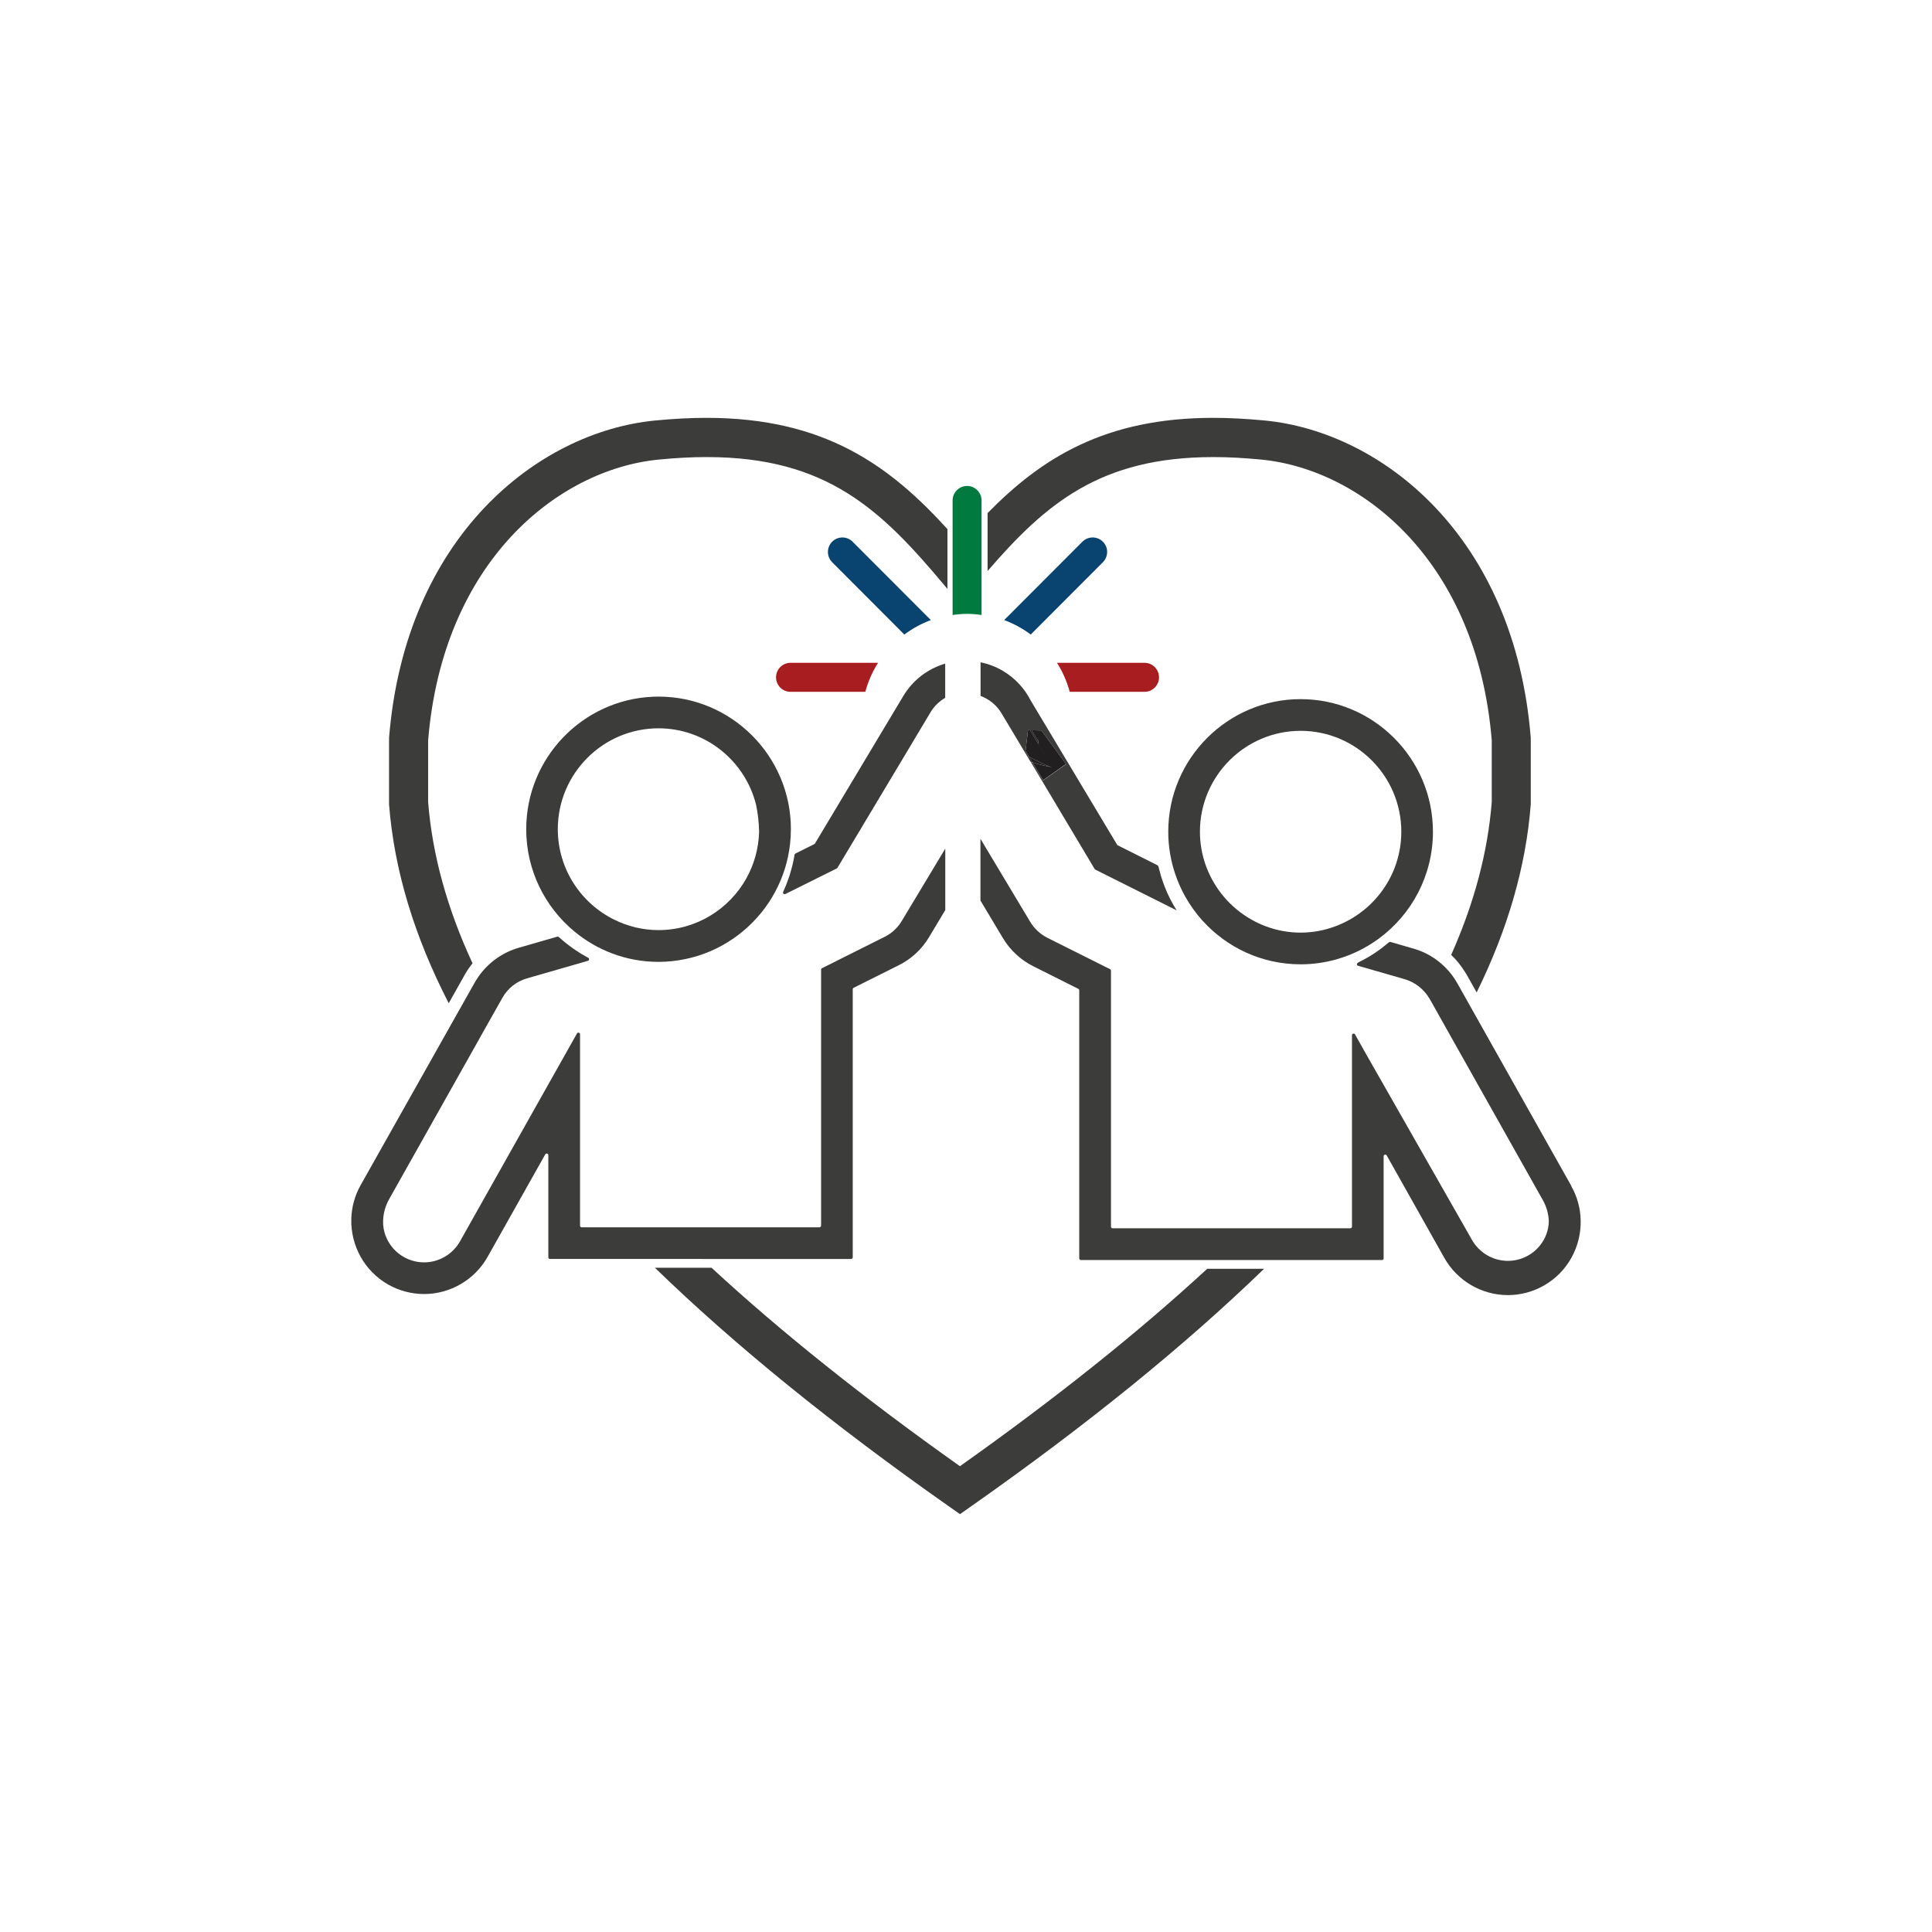 <?xml version="1.0" encoding="UTF-8"?> <svg xmlns="http://www.w3.org/2000/svg" id="Layer_1" viewBox="0 0 1080 1080"><defs><style>.cls-1{fill:#2fac66;}.cls-2{fill:#a71d20;}.cls-3{fill:#221f20;}.cls-4{fill:#404141;}.cls-5{fill:#007a3f;}.cls-6{fill:#3c3c3b;}.cls-7{fill:#094370;}</style></defs><path class="cls-1" d="M548.61,388.75s.22.09.31.12c-.09-.03-.16-.09-.25-.12h-.09.03Z"></path><path class="cls-4" d="M588.24,428.86l1.53,2.6-1.53-2.6Z"></path><path class="cls-7" d="M605.09,302.79l-43.76,43.84c5.34,1.97,10.35,4.7,14.85,8.08l40.35-40.43c3.16-3.16,3.16-8.3,0-11.46-3.16-3.16-8.28-3.16-11.44,0v-.03Z"></path><path class="cls-2" d="M433.81,378.63c0,4.48,3.63,8.11,8.09,8.11h41.82c1.56-5.83,3.97-11.27,7.13-16.22h-48.95c-4.47,0-8.09,3.63-8.09,8.11Z"></path><path class="cls-7" d="M520.35,346.63l-43.73-43.81c-3.16-3.16-8.28-3.16-11.44,0-3.16,3.16-3.16,8.3,0,11.46l40.35,40.43c4.5-3.35,9.47-6.11,14.85-8.08h-.03Z"></path><path class="cls-2" d="M597.99,386.74h41.82c4.47,0,8.09-3.63,8.09-8.11s-3.63-8.11-8.09-8.11h-48.95c3.16,4.95,5.56,10.43,7.13,16.22Z"></path><path class="cls-3" d="M575.33,423.23c-.5-.22-.84-.34-.87-.28l1.69,2.85c.19.09.53.22.97.38l-1.78-2.94Z"></path><path class="cls-3" d="M580.4,414.43l-.09-.19s-.03.22-.06.31c0-.22,0-.41-.12-.6l-3.41-5.7h-.84l4.44,7.39c.06-.41.06-.81.09-1.22Z"></path><path class="cls-3" d="M577.11,426.17l6,9.96,6.66-4.7,6.16-4.35-13.78-18.76-5.47-.13,3.6,5.98c.09-.78.16-1.53.22-2.32-.06.69-.09,1.35-.16,2.04,0,.12.03.25.06.38,0-.34.06-.66.09-1,0,.34-.06.69-.09,1.03,0,.06,0,.13.03.16l7.78,13-7.81-13.06c0,.31-.03.6-.06.91,0,.19,0,.38.12.56l7.78,13-7.94-13.25s-.03.22-.06.31c0-.22,0-.41-.12-.59l-4.25-7.11h-1.22l-1.38,11.52,2.09,3.48c2.63,1.13,10.44,5.39,12.85,5.64-2.41-.28-8.53-1.82-11.06-2.69h-.03ZM589.18,427.45s-.09.06-.19.06c.09,0,.16,0,.19-.06ZM589.18,428.83s-.09.06-.19.06c.09,0,.16,0,.19-.06Z"></path><path class="cls-3" d="M588.18,428.86c-2.41-.25-10.22-4.51-12.85-5.64l1.78,2.94c2.56.88,8.66,2.41,11.06,2.69Z"></path><path class="cls-3" d="M567.49,392.82l9.22,15.41-9.22-15.41Z"></path><path class="cls-3" d="M580.24,414.55s.03-.22.06-.31l-3.59-5.98,3.41,5.7c.09.19.16.41.12.6Z"></path><path class="cls-3" d="M588.24,427.48l-7.78-13s0-.12-.03-.16v.09l7.81,13.06Z"></path><path class="cls-3" d="M580.43,414.3s-.09-.25-.06-.37c.09-.66.12-1.35.16-2.04-.06.78-.09,1.57-.22,2.32l.09.19v-.09h.03Z"></path><path class="cls-3" d="M567.49,394.2l8.38,14.03-8.38-14.03Z"></path><path class="cls-3" d="M580.24,415.93s.03-.22.06-.31l-4.44-7.39,4.25,7.11c.09.19.16.41.12.59Z"></path><path class="cls-3" d="M580.49,413.3c0,.35-.06.66-.09,1,0-.34.06-.69.09-1.03v.03Z"></path><path class="cls-3" d="M580.3,415.62l7.94,13.25-7.78-13c-.09-.16-.16-.38-.12-.56.03-.31.06-.59.06-.91-.03.41-.06.78-.09,1.19v.03Z"></path><path class="cls-3" d="M589.77,431.46l-1.53-2.6,1.53,2.6Z"></path><path class="cls-6" d="M678.19,255.5c8.31,0,17.1.47,26.88,1.41,56.35,5.51,120.67,56.99,128.83,156.98v34.45c-2.22,28.03-9.78,56.49-22.69,85.46,2.91,2.72,5.44,5.89,7.59,9.33.41.63.81,1.25,1.19,1.91l5.47,9.74c17.53-35.6,27.57-70.62,30.25-105.16v-37.05c-8.97-112.86-83.29-171.11-148.52-177.49-10.47-1-19.97-1.5-29.01-1.5-60.38,0-95.89,22.42-126.11,53.24v32.38c32.54-37.7,63.1-63.69,126.11-63.69Z"></path><path class="cls-6" d="M250.84,560.82l6.5-11.56,2.5-4.45c1.25-2.25,2.72-4.32,4.31-6.32-14.19-30.6-22.47-60.6-24.82-90.12v-34.45c8.19-100.02,72.51-151.5,128.86-157.01,9.69-.94,18.47-1.41,26.85-1.41,67.57,0,97.83,29.84,133.18,72.02l1.41,1.69v-33.44c-32.19-35.35-68.48-62.19-134.62-62.19-9.1,0-18.57.5-28.97,1.5-65.2,6.39-139.49,64.63-148.56,177.49v37.05c2.84,36.51,13.97,73.5,33.35,111.17v.03Z"></path><path class="cls-6" d="M674.88,709.23c-38.85,35.82-84.89,72.56-138.27,110.39-53.63-38.02-99.89-74.94-138.87-110.95h-31.66c44.57,43.25,99.23,87.62,164.28,133.34l6.28,4.42,6.28-4.42c64.76-45.5,119.24-89.69,163.71-132.75h-31.72l-.03-.03Z"></path><path class="cls-6" d="M878.44,663.04l-56.73-100.83-6.47-11.52-.66-1.16c-1.81-3.23-4.06-6.14-6.6-8.7-4.84-4.89-10.84-8.52-17.63-10.49l-13.1-3.79c-.28-.09-.59,0-.84.19-.84.72-1.72,1.41-2.59,2.1-.47.37-.94.78-1.44,1.16-1.44,1.1-2.94,2.13-4.44,3.13-1.62,1.06-3.28,2.04-4.97,2.97-.53.28-1.06.56-1.62.85-.78.41-1.53.84-2.34,1.22-.06,0-.09.09-.12.13-.56.44-.5,1.35.25,1.56l25.97,7.48c5.94,1.72,10.97,5.67,14.06,11.02.06.09.13.19.16.25l6,10.68,6.28,11.18,50.85,90.41c2.06,3.66,3.22,7.77,3.34,11.9-.06,2.38-.5,4.79-1.34,7.08-3.59,9.55-12.47,14.97-21.53,14.97-8.31,0-16-4.51-20.1-11.74l-60.01-105.31-5.34-9.52c-.47-.81-1.72-.5-1.72.44v107c0,.5-.41.91-.91.91h-132.9c-.5,0-.91-.41-.91-.91v-143.11c0-.34-.19-.66-.5-.81l-34.91-17.47c-4.06-2.03-7.47-5.2-9.81-9.11l-25.69-42.87-2.06-3.44v34.51l12.53,20.95c4.06,6.79,10,12.31,17.1,15.84l25.1,12.59c.31.16.5.47.5.81v149.87c0,.5.41.91.91.91h168.34c.5,0,.91-.41.91-.91v-57.12c0-.94,1.25-1.28,1.72-.44l32.22,57.28c7.22,12.81,20.82,20.79,35.54,20.79,6.97,0,13.88-1.82,19.97-5.26,13.6-7.67,21.1-22.08,20.69-36.73-.16-6.42-1.84-12.9-5.22-18.88l.06-.03Z"></path><path class="cls-6" d="M392.55,703.78h83.23c.5,0,.91-.41.91-.91v-149.87c0-.34.19-.66.5-.81l25.35-12.68c6.94-3.48,12.72-8.83,16.72-15.5l9.16-15.28v-34.35l-24.35,40.49c-2.25,3.76-5.53,6.79-9.44,8.77l-35.13,17.6c-.31.16-.5.47-.5.81v143.11c0,.5-.41.91-.91.91h-132.93c-.5,0-.91-.41-.91-.91v-107c0-.94-1.25-1.28-1.72-.44l-16.88,30-5.75,10.21-5.94,10.55-36.82,65.45c-4.09,7.23-11.78,11.74-20.1,11.74-9.03,0-17.91-5.45-21.53-14.97-1.03-2.72-1.44-5.57-1.34-8.45.13-4.1,1.28-8.2,3.34-11.87l47.41-84.3,6.22-11.09,6.13-10.87,3.59-6.36c3-5.29,7.84-9.14,13.69-10.84l21.85-6.29,12.28-3.54c.75-.22.84-1.13.28-1.56-.03-.03-.06-.09-.09-.09-.63-.31-1.19-.69-1.81-1.03-.63-.34-1.25-.69-1.88-1.06-1-.6-2-1.25-2.97-1.91-.53-.34-1.06-.69-1.59-1.06-1.22-.85-2.41-1.75-3.56-2.66-.25-.19-.53-.37-.78-.59-1.34-1.06-2.63-2.19-3.91-3.35-.22-.22-.56-.28-.84-.19l-16.38,4.73-5.13,1.47c-9.13,2.63-17.03,8.3-22.47,16.03-.81,1.16-1.56,2.35-2.28,3.6l-4.19,7.45-6.44,11.43-53.04,94.2c-3.38,5.98-5.03,12.46-5.22,18.88-.38,14.65,7.09,29.03,20.69,36.73,6.09,3.44,13,5.26,19.97,5.26,14.69,0,28.32-7.95,35.54-20.79l32.22-57.28c.47-.81,1.72-.5,1.72.44v57.12c0,.5.41.91.91.91h85.11v.03Z"></path><path class="cls-6" d="M442.12,463.53c0-40.87-33.19-74.12-73.98-74.12-1,0-2,.03-3,.06-39.41,1.6-70.98,34.2-70.98,74.06,0,22.99,10.5,43.56,26.94,57.18,6.31,5.23,13.5,9.43,21.28,12.34,8.03,3.01,16.69,4.64,25.75,4.64,5.16,0,10.19-.56,15.03-1.57,19.44-4.04,36.1-15.75,46.73-31.82,4.94-7.52,8.56-15.94,10.53-25.02,1.09-5.07,1.69-10.33,1.69-15.75ZM417.31,490.87c-9.63,17.32-28.04,29.06-49.2,29.06-8.81,0-17.1-2.1-24.54-5.73-18.75-9.14-31.75-28.4-31.75-50.67,0-31.1,25.25-56.4,56.29-56.4,26.35,0,48.45,18.26,54.54,42.74,1.03,4.89,1.59,9.93,1.69,15.09-.25,9.36-2.75,18.16-7.03,25.87v.03Z"></path><path class="cls-6" d="M548.14,370.12v18.91c4.91,1.82,9.03,5.2,11.75,9.77l.91,1.53,15.19,25.37s.09.09.19.13l-1.69-2.85s.37.03.88.28l-2.09-3.48,1.37-11.56h1.22l.84.06,5.47.13,13.78,18.76-6.16,4.35-6.66,4.7-6-9.96c-.44-.16-.78-.28-.97-.38l35.88,60.12,45.7,22.89c-2.63-4.2-4.91-8.64-6.72-13.31,0-.03,0-.09-.03-.13-.72-1.82-1.34-3.66-1.94-5.54-.19-.66-.34-1.32-.53-1.97-.34-1.22-.69-2.44-1-3.66-.16-.22-.31-.41-.47-.59l-22.22-11.15s-.25-.22-.37-.35l-48.26-80.54c-3.44-6.76-8.66-12.46-15.31-16.47-4-2.41-8.31-4.04-12.75-4.95v-.13ZM548.61,388.75h.09c.09.03.16.09.25.12-.09-.03-.22-.09-.31-.12h-.03Z"></path><path class="cls-6" d="M439.03,499.76l28.75-14.31s.25-.22.37-.35l34.72-58,6.03-10.08,11.25-18.82c2.03-3.41,4.88-6.17,8.22-8.11v-19.13c-9.81,2.91-18.1,9.24-23.41,18.1l-49.38,82.45s-.22.28-.38.34l-10.56,5.29c-.25.12-.44.37-.47.66-.31,1.88-.69,3.73-1.12,5.57-.09.44-.25.88-.34,1.32-.37,1.47-.78,2.91-1.22,4.35-.22.69-.47,1.31-.69,2-.41,1.19-.84,2.35-1.28,3.51-.28.72-.59,1.41-.91,2.13-.28.63-.5,1.25-.81,1.88-.37.78.44,1.6,1.22,1.19Z"></path><path class="cls-6" d="M672.29,514.73c13.53,14.94,33.07,24.33,54.76,24.33,6.91,0,13.63-.97,19.97-2.76,4.72-1.32,9.28-3.13,13.56-5.32,3.56-1.82,6.97-3.95,10.19-6.29,18.35-13.5,30.25-35.26,30.25-59.75,0-40.87-33.19-74.12-73.98-74.12s-73.98,33.26-73.98,74.12c0,8.24,1.38,16.19,3.88,23.61,1.5,4.45,3.41,8.74,5.69,12.78,2.72,4.82,5.97,9.33,9.66,13.43v-.03ZM727.05,408.54c31.04,0,56.29,25.3,56.29,56.4,0,24.18-15.28,44.78-36.69,52.8-6.09,2.29-12.66,3.6-19.53,3.6h-.06c-10.91,0-21.1-3.19-29.72-8.61-5.72-3.6-10.75-8.17-14.88-13.53-7.28-9.52-11.69-21.36-11.69-34.26,0-31.1,25.25-56.4,56.29-56.4Z"></path><path class="cls-5" d="M540.61,271.66c-4.47,0-8.1,3.63-8.1,8.11v64.01c2.66-.38,5.35-.63,8.1-.63s5.44.25,8.09.63v-64.01c0-4.48-3.63-8.11-8.09-8.11Z"></path></svg> 